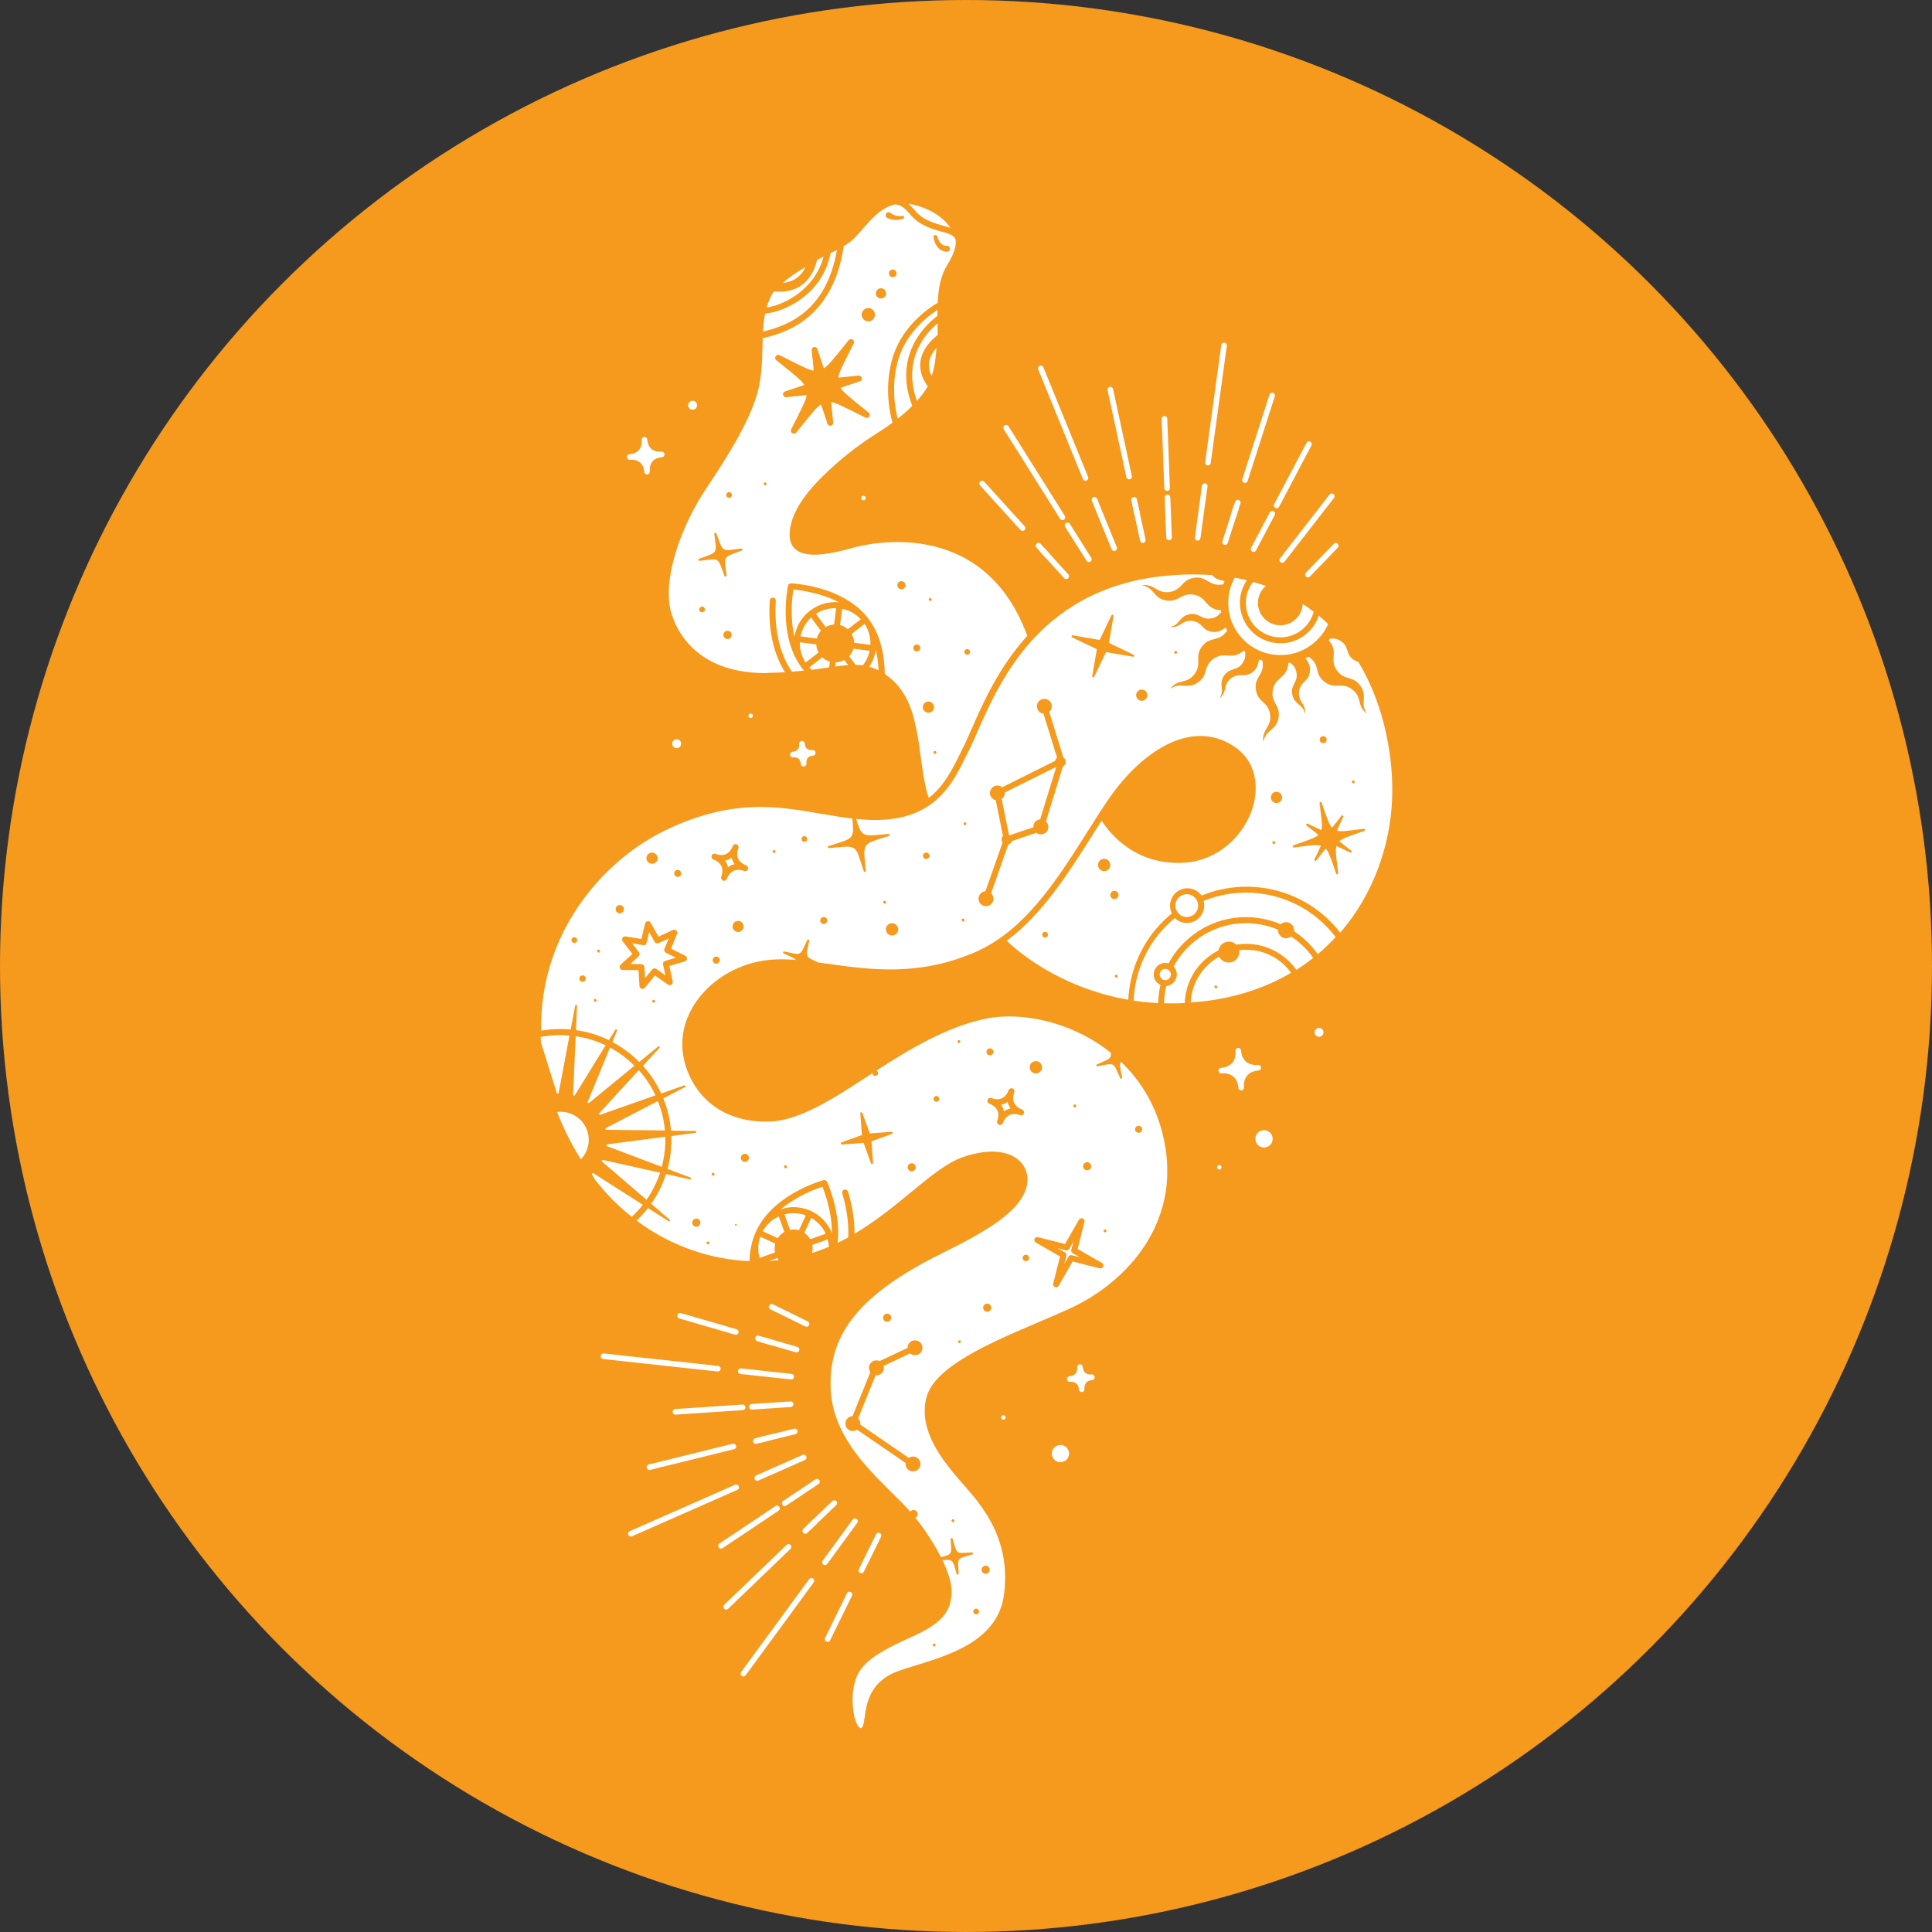 <svg xmlns="http://www.w3.org/2000/svg" id="a" viewBox="0 0 240.94 240.94"><rect x="0" y="0" width="240.94" height="240.94" fill="#333333" stroke="none"/><defs><style>.b{fill:none;}.c{fill:#f59a1d;}.d,.e{fill:#fff;}.e{stroke:#fff;stroke-linecap:round;stroke-linejoin:round;stroke-width:.7px;}</style></defs><circle class="c" cx="120.47" cy="120.47" r="120.47"></circle><g><g><path class="d" d="M125.6,138.37c.14-.06,.28-.11,.43-.14-.18-.24-.31-.52-.37-.82-.12,.09-.25,.17-.39,.23-.14,.06-.28,.11-.43,.14,.18,.24,.31,.52,.37,.82,.12-.09,.25-.17,.39-.23Z"></path><path class="d" d="M102.72,32c-.06,.03-.12,.06-.19,.09-.21,.1-.42,.2-.63,.31-.36,1.52-1.07,2.63-2.14,3.3-1.32,.83-2.75,.7-3.25,.63-.04,.07-.09,.13-.13,.2-.34,.58-.59,1.18-.77,1.8,1.8-.18,5.96-2.01,7.1-6.33Z"></path><path class="d" d="M114.59,26.76c.75,.69,2.05,1.13,3.01,1.38,.3,.08,.63,.16,.94,.28-.11-.16-.24-.32-.38-.49-1.03-1.27-3.1-2.28-4.87-2.52,.27,.23,.51,.5,.73,.75,.18,.21,.37,.42,.57,.6Z"></path><path class="d" d="M116.91,39.39c0-.25,0-.5,0-.75-1.15,.75-3.74,2.73-4.79,5.9-1.08,3.27-.48,6.46-.17,7.67,.68-.53,1.28-1.06,1.82-1.6-2.6-6.67,2.24-10.57,3.14-11.22Z"></path><path class="d" d="M104.39,31.15c-.26,.14-.53,.28-.81,.42-1.04,5.39-6.15,7.43-8.16,7.52-.15,.73-.23,1.49-.27,2.26,3.5-.81,7.96-2.84,9.23-10.2Z"></path><path class="d" d="M100.46,82.63l1.62-1.26c-.17-.31-.27-.66-.29-1.02-.03,0-.06,0-.09,0h0l-1.95-.25c-.03,.9,.22,1.77,.71,2.52Z"></path><path class="d" d="M90.8,108.14c.24-.18,.52-.31,.82-.37-.19-.24-.31-.52-.38-.82-.24,.19-.52,.31-.82,.38,.09,.12,.17,.25,.23,.39s.11,.28,.14,.43Z"></path><path class="d" d="M125.94,104.16l2.94-1c0-.06,0-.13,0-.19,.06-.44,.42-.76,.84-.79l2.01-6.55-6.42,3.2c0,.06,0,.12,0,.17-.04,.26-.18,.49-.39,.63l.9,4.46s.08,.04,.12,.07Z"></path><path class="d" d="M67.4,128.56c1.22-.23,2.48-.29,3.77-.17l.56-2.99c.03-.14,.24-.12,.23,.03l-.13,3.04c1.46,.2,2.84,.63,4.1,1.25l.81-1.3c.07-.13,.27-.03,.21,.11l-.58,1.42c1.25,.66,2.37,1.5,3.35,2.49l2.36-1.93c.11-.09,.26,.06,.16,.17l-2.06,2.24c.93,1.03,1.7,2.19,2.28,3.45l2.87-1.01c.14-.05,.22,.15,.09,.22l-2.7,1.4c.52,1.27,.85,2.62,.96,4.03l3.04,.03c.15,0,.16,.22,.01,.24l-3.01,.39c.02,.68,0,1.38-.08,2.07-.08,.69-.21,1.38-.39,2.04l2.84,1.07c.14,.05,.08,.26-.07,.23l-2.96-.66c-.43,1.33-1.05,2.57-1.85,3.7l2.3,1.98c.11,.1-.02,.27-.14,.19l-2.56-1.63c-.43,.55-.91,1.07-1.42,1.56,4.51,3.38,9.55,4.86,14.07,5.06,.04-1.25,.28-2.54,.85-3.76,2.15-4.61,8.14-6.27,8.39-6.34,.05-.01,.09-.02,.14-.01,.13,.01,.24,.09,.3,.21,.09,.19,1.74,3.82,1.32,7.62,.45-.22,.9-.45,1.33-.69,.09-2.18-.37-4.19-.75-5.48-.06-.2,.05-.41,.25-.47,.05-.01,.1-.02,.15-.01,.14,.02,.27,.12,.32,.26,.44,1.46,.82,3.3,.81,5.25,2.67-1.58,4.97-3.47,7.01-5.15,2.43-2,4.52-3.73,6.57-4.43,2.93-1,5.44-.86,6.88,.39,.89,.77,1.27,1.9,1.05,3.08-.64,3.35-5.38,5.96-10.61,8.55-10.13,5.03-14.15,9.92-13.88,16.88,.22,5.63,4.32,9.69,7.61,12.95,.84,.83,1.64,1.62,2.32,2.39,.13-.18,.36-.26,.57-.19,.27,.09,.41,.38,.33,.64-.05,.14-.14,.24-.26,.3,.04,.05,.08,.1,.12,.15,1.29,1.68,2.33,3.31,3.07,4.78,.25-.07,.54-.16,.68-.2,.41-.14,.6-.3,.59-.84,0-.3-.06-1.2-.07-1.2,0-.07,.04-.13,.11-.14,.01,0,.03,0,.04,0,.05,0,.1,.04,.11,.1,0,0,.24,.88,.34,1.16,.14,.41,.3,.6,.84,.59,.3,0,1.2-.07,1.21-.07,.06,0,.13,.04,.14,.11,.01,.07-.03,.13-.1,.15,0,0-.88,.24-1.16,.34-.41,.14-.6,.3-.59,.84,0,.3,.06,1.2,.07,1.2,0,.07-.04,.13-.11,.14-.06,.01-.13-.03-.15-.1,0,0-.24-.88-.34-1.16-.15-.41-.3-.59-.84-.59-.13,0-.36,.01-.59,.03,.79,1.64,1.19,3.06,1.14,4.12-.11,2.16-.95,3.68-5.11,5.52-5.63,2.49-6.72,3.92-7.13,6.4-.3,1.76,.06,4.18,.71,4.81,.13,.13,.21,.11,.25,.11,.25-.05,.34-.69,.44-1.37,.21-1.49,.53-3.74,2.94-5.18,.76-.46,2-.84,3.44-1.28,4.33-1.33,10.26-3.15,11-8.84,.91-6.93-2.81-11.16-5.04-13.68-.26-.3-.5-.57-.71-.82-1.85-2.21-4.96-5.92-3.94-10.02,.96-3.88,7.91-6.85,14.04-9.46,1.43-.61,2.77-1.18,3.98-1.74,7.05-3.27,14.26-10.98,11.39-21.95-.95-3.64-2.81-6.55-5.14-8.77-.11,.15-.14,.36-.1,.68,.05,.32,.24,1.27,.25,1.28,.01,.07-.03,.13-.09,.15-.06,.02-.14-.01-.16-.08,0,0-.39-.91-.53-1.19-.22-.43-.42-.61-.99-.52-.32,.05-1.27,.24-1.28,.25-.06,.02-.13-.03-.15-.09-.02-.07,.01-.14,.08-.16,0,0,.91-.39,1.19-.53,.4-.21,.58-.39,.53-.9-4.87-3.91-11.24-5.19-15.7-4.24-4.9,1.04-9.46,3.82-13.54,6.45,.16,.08,.24,.26,.19,.43-.06,.19-.26,.29-.45,.23-.15-.05-.24-.18-.25-.33-.21,.13-.41,.27-.61,.4-4.41,2.87-8.58,5.58-12.4,5.64-7.65,.11-10.58-5.58-10.69-9.43-.15-5.51,5.11-10.46,11.47-10.79,.88-.05,1.78-.02,2.72,.06-.08-.09-.2-.17-.36-.26-.28-.15-1.18-.55-1.18-.55-.06-.03-.09-.1-.07-.16,.02-.07,.1-.11,.16-.09,.01,0,.96,.22,1.28,.27,.49,.08,.73,.02,1-.5,.15-.28,.55-1.17,.55-1.18,.02-.05,.08-.08,.14-.08,0,0,.02,0,.03,0,.06,.02,.1,.09,.09,.16,0,0-.22,.96-.27,1.28-.07,.47-.02,.73,.5,1,.18,.09,.6,.29,.89,.42,.43,.06,.87,.12,1.31,.18,5.22,.73,11.14,1.55,18.07-1.38,6.33-2.67,10.34-9.01,14.21-15.13,.47-.75,.94-1.49,1.41-2.21,.02-.05,.05-.1,.09-.14,.26-.4,.51-.79,.77-1.18,3.09-4.66,6.91-7.68,10.48-8.27,2.18-.36,4.18,.15,5.96,1.51,2.1,1.61,2.8,4.47,1.83,7.47-1.07,3.27-4.25,6.63-8.95,6.73-5.85,.13-8.89-3.78-9.84-5.27-.37,.58-.74,1.17-1.12,1.76-3.1,4.91-6.29,9.95-10.72,13.22,1.08,1.05,6.41,5.83,15.17,7.36,.02-.33,.04-.67,.08-1,.45-3.86,2.35-7.32,5.35-9.77-.18-.36-.26-.78-.21-1.21,.14-1.19,1.21-2.04,2.4-1.91h0c.63,.07,1.17,.42,1.52,.9,2.28-.94,4.77-1.3,7.29-1.01h.03c4.1,.48,7.62,2.6,9.97,5.63,4.13-4.76,6.23-10.84,6.47-16.64,.2-4.99-.88-11.58-4.2-17.11-.17-.05-.36-.12-.56-.26-1.11-.73-.53-1.62-1.64-2.35-.54-.36-.96-.33-1.37-.29-.05,.06-.09,.12-.14,.18,.07,.09,.14,.18,.22,.29,.94,1.35-.15,2.11,.79,3.46,.94,1.35,2.02,.6,2.96,1.96,.94,1.36-.14,2.11,.8,3.46-1.32-.99-.53-2.05-1.85-3.04-1.32-.99-2.11,.06-3.43-.93-1.32-.99-.52-2.04-1.84-3.03-.05-.04-.1-.08-.15-.11-.13,.06-.25,.13-.38,.18,.26,.48,.64,.83,.54,1.66-.15,1.32-1.21,1.2-1.36,2.52-.15,1.32,.9,1.45,.75,2.77-.27-1.3-1.31-1.09-1.58-2.39-.27-1.3,.77-1.52,.5-2.82-.13-.64-.45-.91-.77-1.17-.08,.01-.15,.02-.23,.03,0,.11-.03,.23-.05,.36-.29,1.62-1.59,1.39-1.89,3.01-.29,1.62,1,1.86,.71,3.48-.29,1.62-1.59,1.39-1.89,3.01-.23-1.63,1.07-1.82,.84-3.45-.23-1.63-1.54-1.45-1.77-3.08-.23-1.63,1.08-1.82,.84-3.45,0-.06-.02-.13-.03-.19-.14-.04-.27-.09-.4-.14-.15,.52-.14,1.04-.79,1.56-1.04,.83-1.7,0-2.74,.82-1.04,.83-.38,1.66-1.43,2.49,.73-1.11-.16-1.7,.57-2.81,.73-1.11,1.62-.53,2.35-1.64,.36-.54,.33-.96,.29-1.37-.06-.05-.12-.09-.18-.14-.08,.07-.18,.15-.29,.22-1.35,.94-2.11-.15-3.46,.79-1.35,.94-.6,2.02-1.96,2.96-1.36,.94-2.11-.14-3.46,.8,.99-1.32,2.05-.53,3.04-1.85,.99-1.32-.06-2.11,.93-3.43,.99-1.32,2.04-.52,3.03-1.84,.04-.05,.08-.1,.11-.15-.07-.13-.13-.25-.18-.38-.48,.26-.83,.64-1.66,.54-1.32-.15-1.2-1.21-2.52-1.36-1.32-.15-1.45,.9-2.77,.75,1.3-.27,1.09-1.31,2.39-1.58,1.3-.27,1.52,.77,2.82,.5,.64-.13,.91-.45,1.17-.77-.01-.08-.02-.15-.03-.23-.11,0-.23-.03-.36-.05-1.62-.29-1.39-1.59-3.01-1.89s-1.86,1-3.48,.71c-1.62-.29-1.39-1.59-3.01-1.89,1.63-.23,1.82,1.07,3.45,.84,1.63-.23,1.45-1.54,3.08-1.77,1.63-.23,1.82,1.08,3.45,.84,.06,0,.13-.02,.19-.03,.04-.14,.09-.27,.14-.4-.51-.15-1.02-.14-1.53-.75-.85-.06-1.72-.09-2.62-.08-18.1,.18-23.64,12.77-26.62,19.53-.42,.96-.79,1.79-1.14,2.48-.13,.25-.26,.51-.39,.78-1.64,3.33-3.9,7.89-11.33,7.83-.79,0-1.55-.05-2.31-.13,.12,.39,.26,.79,.34,1,.28,.74,.6,1.09,1.58,1.05,.52-.02,2.08-.18,2.1-.18,.07,0,.13,.04,.14,.11,.01,.07-.03,.13-.09,.15-.02,0-1.52,.46-2,.65-.74,.28-1.09,.59-1.05,1.58,.02,.52,.18,2.08,.18,2.1,0,.07-.04,.13-.11,.14-.07,.01-.13-.03-.15-.09,0-.02-.47-1.52-.65-2-.28-.74-.59-1.09-1.58-1.05-.52,.02-2.08,.18-2.1,.18-.07,0-.13-.04-.14-.11-.01-.07,.03-.13,.09-.15,.02,0,1.52-.46,2-.65,.74-.28,1.09-.59,1.05-1.58,0-.25-.05-.75-.09-1.2-1.3-.15-2.59-.37-3.92-.6-5.42-.94-11.04-1.91-19.25,2-6.53,3.12-11.84,9.08-14.21,15.95-1.02,2.96-1.49,6.03-1.42,9.14Zm49.27,76.65c-.03,.09-.13,.15-.23,.11-.09-.03-.15-.13-.11-.23,.03-.09,.13-.15,.23-.11,.09,.03,.15,.13,.11,.23Zm5.76-9.6c.09-.27,.38-.41,.64-.33,.27,.09,.41,.38,.33,.64-.09,.27-.38,.41-.64,.33-.27-.09-.41-.38-.33-.64Zm-1.03,5.25c.06-.19,.26-.29,.45-.23,.19,.06,.29,.26,.23,.45-.06,.19-.27,.29-.45,.23-.19-.06-.29-.26-.23-.45Zm-2.72-11.27c.03-.09,.13-.15,.23-.11,.09,.03,.15,.13,.11,.23-.03,.09-.13,.15-.23,.11-.09-.03-.15-.13-.11-.23Zm-8.52-25.41c.09-.27,.38-.41,.64-.33,.27,.09,.41,.38,.32,.64-.09,.27-.38,.41-.64,.33-.27-.09-.41-.38-.33-.64Zm4.62,18.52c-.07,.51-.54,.86-1.05,.79-.5-.07-.86-.54-.79-1.04l-6.05-4.15c-.19,.13-.42,.19-.66,.16-.51-.07-.86-.54-.79-1.05,.06-.45,.44-.78,.88-.8l2.22-5.49c-.13-.19-.2-.42-.16-.67,.07-.51,.54-.86,1.05-.79,.09,.01,.18,.04,.26,.08l3.5-1.64c0-.05,0-.1,0-.15,.07-.51,.54-.86,1.05-.79s.86,.54,.79,1.05c-.07,.51-.54,.86-1.05,.79-.19-.03-.35-.11-.48-.22l-3.31,1.56c.03,.12,.05,.25,.03,.38-.07,.5-.53,.85-1.02,.79l-2.18,5.37c.2,.2,.3,.48,.26,.78l6.05,4.15c.19-.13,.42-.19,.66-.16,.51,.07,.86,.54,.79,1.05Zm4.89-15.2c-.1,0-.19-.06-.19-.16,0-.1,.06-.19,.16-.19,.1,0,.19,.06,.19,.16,0,.1-.06,.19-.16,.19Zm3.93-4.26c-.09,.27-.38,.41-.64,.33-.27-.09-.41-.38-.33-.64,.09-.27,.38-.41,.64-.33,.27,.09,.41,.38,.33,.64Zm17.98-22.54c.08-.23,.32-.36,.55-.28,.23,.08,.36,.32,.28,.55-.08,.23-.32,.36-.55,.28-.23-.08-.36-.32-.28-.55Zm-3.94,12.74c.03-.09,.13-.15,.23-.11,.09,.03,.15,.13,.11,.23-.03,.09-.13,.15-.23,.11-.09-.03-.15-.13-.11-.23Zm-2.55-8.15c.09-.27,.38-.41,.64-.33,.27,.09,.41,.38,.33,.64-.09,.27-.38,.41-.64,.33-.27-.09-.41-.38-.33-.64Zm-1.22-7.43c.03-.09,.13-.15,.23-.11,.09,.03,.15,.13,.11,.23-.03,.09-.13,.15-.23,.11-.09-.03-.15-.13-.12-.23Zm-4.86,16.65c.07-.17,.26-.27,.44-.22l3.37,.85,1.73-3.02c.08-.13,.22-.2,.37-.19,.03,0,.07,.01,.1,.02,.17,.07,.27,.26,.22,.44l-.85,3.37,3.02,1.73c.16,.09,.23,.29,.16,.46-.07,.17-.26,.27-.44,.22l-3.37-.85-1.73,3.02c-.09,.16-.29,.23-.46,.16-.17-.07-.27-.26-.22-.44l.85-3.37-3.02-1.73c-.16-.09-.23-.29-.16-.46Zm-1.46,2.24c.07-.21,.3-.32,.51-.26,.21,.07,.32,.3,.26,.51-.07,.21-.3,.32-.51,.26-.21-.07-.32-.3-.26-.51Zm.9-23.89c.13-.4,.57-.62,.97-.49s.62,.56,.49,.97c-.13,.4-.57,.62-.97,.49-.4-.13-.62-.56-.49-.97Zm-4.81,4.08c.49,.18,.94,.19,1.31,.02s.66-.52,.84-1c.06-.16,.23-.26,.39-.24,.03,0,.06,.01,.09,.02,.16,.06,.26,.23,.24,.39,0,.03,0,.06-.02,.09-.37,1-.01,1.78,.98,2.15,.16,.06,.26,.23,.24,.39,0,.03,0,.06-.02,.09-.07,.19-.28,.29-.48,.22-.49-.18-.94-.19-1.31-.02-.37,.17-.66,.52-.84,1-.07,.19-.28,.29-.48,.22-.16-.06-.26-.23-.24-.39,0-.03,0-.06,.02-.09,.37-1,.01-1.78-.98-2.15-.16-.06-.26-.23-.24-.39,0-.03,0-.06,.02-.09,.07-.19,.28-.29,.48-.22Zm-.6-5.9c.08-.23,.32-.36,.55-.28,.23,.08,.36,.32,.28,.55-.08,.23-.32,.36-.55,.28-.23-.08-.36-.32-.28-.55Zm-3.62-1.2c.03-.09,.13-.15,.23-.11,.09,.03,.15,.13,.11,.23-.03,.09-.13,.15-.23,.11-.09-.03-.15-.13-.11-.23Zm-2.98,7.09c.06-.19,.26-.29,.45-.23,.19,.06,.29,.26,.23,.45-.06,.19-.26,.29-.45,.23-.19-.06-.29-.26-.23-.45Zm-3.23,8.49c.09-.27,.38-.41,.64-.33,.27,.09,.41,.38,.33,.64-.09,.27-.38,.41-.64,.33-.27-.09-.41-.38-.33-.64Zm-8.27-2.95l2.55-.92-.2-2.7c0-.07,.04-.13,.11-.14,.02,0,.03,0,.04,0,.05,0,.09,.04,.11,.09l.92,2.55,2.7-.2c.07,0,.13,.04,.14,.11,.01,.07-.02,.13-.08,.15l-2.55,.92,.2,2.7c0,.07-.04,.13-.11,.14-.07,.01-.13-.02-.15-.09l-.92-2.55-2.7,.2c-.07,0-.13-.04-.14-.11-.01-.07,.02-.13,.08-.15Zm-7.15,2.98c.03-.09,.13-.15,.23-.11,.09,.03,.15,.13,.11,.23-.03,.09-.13,.15-.23,.11-.09-.03-.15-.13-.11-.23Zm-5.92,7.33c-.02,.06-.08,.09-.14,.07-.06-.02-.09-.08-.07-.14,.02-.06,.08-.09,.14-.07,.06,.02,.09,.08,.07,.14Zm.54-8.54c.09-.27,.38-.41,.64-.33,.27,.09,.41,.38,.33,.64-.09,.27-.38,.41-.64,.33-.27-.09-.41-.38-.33-.64Zm-4.06,10.6c.09,.03,.15,.13,.11,.23-.03,.09-.13,.15-.23,.11-.09-.03-.15-.13-.11-.23,.03-.09,.13-.15,.23-.11Zm.41-8.47c.03-.09,.13-.15,.23-.11,.09,.03,.15,.13,.11,.23-.03,.09-.13,.15-.23,.11-.09-.03-.15-.13-.11-.23Zm-2.41,5.95c.09-.27,.38-.41,.64-.33,.27,.09,.41,.38,.33,.64-.09,.27-.38,.41-.64,.33-.27-.09-.41-.38-.33-.64Zm44.32-35.65c-.06,.19-.26,.29-.45,.23-.19-.06-.29-.27-.23-.45,.06-.19,.27-.29,.45-.23,.19,.06,.29,.27,.23,.45Zm7.76-8.56c-.13,.4-.56,.62-.97,.49-.4-.13-.62-.57-.49-.97,.13-.4,.56-.62,.97-.49,.4,.13,.62,.56,.49,.97Zm1.04,3.66c-.09,.27-.38,.42-.65,.33-.27-.09-.42-.38-.33-.65,.09-.27,.38-.42,.65-.33,.27,.09,.42,.38,.33,.65Zm-.09,10.03c-.03,.09-.13,.15-.23,.11-.09-.03-.15-.13-.11-.23,.03-.09,.13-.15,.23-.11,.09,.03,.15,.13,.11,.23Zm29.22-24.35c.03-.09,.13-.15,.23-.11,.09,.03,.15,.13,.11,.23-.03,.09-.13,.15-.23,.11-.09-.03-.15-.13-.11-.23Zm-4-5.34c.07-.23,.32-.35,.55-.28,.23,.07,.35,.32,.28,.55-.07,.23-.32,.35-.55,.28-.23-.07-.35-.32-.28-.55Zm-3.3,13.31s1.78-.61,2.35-.85c.35-.15,.59-.29,.77-.44-.03-.03-.06-.06-.1-.09-.33-.28-1.37-1.08-1.38-1.09-.05-.04-.07-.12-.03-.18,.04-.06,.12-.08,.17-.05,.01,0,1.19,.58,1.59,.75,.04,.02,.08,.03,.12,.05,.06-.24,.08-.53,.06-.88-.04-.61-.29-2.46-.29-2.48,0-.07,.03-.13,.1-.15,.02,0,.03,0,.05,0,.05,0,.09,.04,.11,.09,0,.02,.61,1.78,.85,2.35,.14,.35,.29,.59,.44,.77,.03-.03,.06-.06,.09-.1,.29-.33,1.09-1.37,1.09-1.38,.04-.05,.12-.07,.18-.03,.06,.04,.08,.11,.05,.17,0,.01-.58,1.19-.75,1.59-.02,.04-.03,.08-.05,.12,.24,.07,.52,.08,.88,.06,.61-.04,2.46-.29,2.48-.29,.07-.01,.13,.03,.15,.1s-.02,.13-.09,.16c-.02,0-1.78,.61-2.35,.85-.35,.15-.59,.29-.76,.44,.03,.03,.06,.06,.1,.09,.33,.28,1.37,1.08,1.38,1.09,.05,.04,.07,.12,.03,.18-.04,.06-.11,.08-.17,.05-.01,0-1.19-.59-1.59-.75-.04-.02-.08-.03-.12-.05-.06,.24-.08,.53-.06,.88,.04,.61,.29,2.46,.29,2.48,0,.07-.03,.13-.1,.15-.07,.01-.13-.02-.16-.09,0-.02-.61-1.78-.85-2.34-.14-.35-.28-.59-.44-.77-.03,.03-.06,.06-.09,.1-.29,.33-1.09,1.37-1.09,1.38-.04,.05-.12,.07-.18,.03-.06-.04-.08-.11-.05-.17,0-.01,.58-1.19,.75-1.59,.02-.04,.03-.08,.05-.12-.24-.06-.53-.08-.88-.06-.61,.04-2.46,.29-2.48,.29-.07,.01-.13-.03-.15-.1-.02-.07,.02-.13,.09-.16Zm-2.27-.29c-.03,.09-.13,.15-.23,.11-.09-.03-.15-.13-.11-.23,.03-.09,.13-.15,.23-.11,.09,.03,.15,.13,.11,.23Zm-.51-5.9c.12-.37,.51-.57,.88-.45,.37,.12,.57,.51,.45,.88-.12,.37-.51,.57-.88,.45-.37-.12-.57-.51-.45-.88Zm-12.07-17.94c.03-.09,.13-.15,.23-.11,.09,.03,.15,.13,.11,.23-.03,.09-.13,.15-.23,.11-.09-.03-.15-.13-.11-.23Zm-4.73,5.19c.12-.37,.51-.57,.88-.45,.37,.12,.57,.51,.45,.88-.12,.37-.51,.57-.88,.45-.37-.12-.56-.51-.45-.88Zm-8.09-7.16c.02-.06,.07-.1,.15-.09l3.36,.58,1.47-3.08c.02-.05,.08-.08,.14-.07h.03c.06,.03,.1,.09,.09,.16l-.58,3.36,3.08,1.47c.06,.03,.09,.1,.07,.16-.02,.06-.1,.09-.15,.09l-3.36-.58-1.47,3.08c-.03,.06-.09,.09-.16,.07-.06-.02-.1-.09-.09-.15l.58-3.36-3.08-1.47c-.06-.03-.09-.1-.07-.16Zm-10.16,19.44c.07-.51,.54-.86,1.05-.79,.18,.03,.34,.1,.46,.21l6.62-3.3c.03-.15,.11-.28,.23-.38l-1.7-5.5h-.02c-.51-.07-.86-.54-.79-1.05,.07-.51,.54-.86,1.05-.79,.51,.07,.86,.54,.79,1.05-.03,.23-.15,.43-.31,.57l1.76,5.68c.2,.13,.32,.38,.29,.63-.03,.22-.16,.39-.35,.49l-2.11,6.86c.22,.2,.34,.5,.29,.81-.07,.51-.54,.86-1.05,.79-.17-.02-.32-.09-.44-.19l-3.05,1.04c-.06,.22-.24,.38-.45,.44l-2.14,6.07c.21,.2,.33,.5,.28,.81-.07,.51-.54,.86-1.05,.79s-.86-.54-.79-1.05c.06-.44,.42-.76,.85-.8l2.14-6.07c-.09-.13-.14-.3-.12-.47,.02-.14,.08-.26,.17-.36l-.9-4.46c-.47-.1-.79-.55-.72-1.04Zm-3.53,15.92c.03-.09,.13-.15,.23-.11,.09,.03,.15,.13,.11,.23-.03,.09-.13,.15-.23,.11s-.15-.13-.11-.23Zm.23-12.01c.03-.09,.13-.15,.23-.11,.09,.03,.15,.13,.11,.23-.03,.09-.13,.15-.23,.11-.09-.03-.15-.13-.11-.23Zm-5.05,3.93c.07-.21,.3-.32,.51-.26s.32,.3,.26,.51-.3,.32-.51,.26c-.21-.07-.32-.3-.26-.51Zm-4.6,9.06c.13-.4,.56-.62,.97-.49,.4,.13,.62,.57,.49,.97-.13,.4-.57,.62-.97,.49-.4-.13-.62-.57-.49-.97Zm-.37-3.21c.03-.09,.13-.15,.23-.11,.09,.03,.15,.13,.11,.23s-.13,.15-.23,.11c-.09-.03-.15-.13-.11-.23Zm-7.84,2.21c.07-.23,.32-.35,.55-.28,.23,.07,.35,.32,.28,.55-.07,.23-.32,.35-.55,.28-.23-.07-.35-.32-.28-.55Zm-2.34-10.14c.06-.19,.26-.29,.45-.23,.19,.06,.29,.27,.23,.45-.06,.19-.27,.29-.45,.23-.19-.06-.29-.27-.23-.45Zm-10.24,15.35c-.08,.23-.32,.36-.55,.28-.23-.08-.36-.32-.28-.55,.08-.23,.32-.36,.56-.28,.23,.08,.36,.32,.28,.55Zm6.63-13.74c.03-.09,.13-.15,.23-.11,.09,.03,.15,.13,.11,.23-.03,.09-.13,.15-.23,.11-.09-.03-.15-.13-.11-.23Zm-3.66,9.62c-.12,.36-.51,.56-.87,.44-.36-.12-.56-.51-.44-.87,.12-.36,.51-.56,.87-.44,.36,.12,.56,.51,.44,.87Zm-3.95-9.04c.07-.19,.28-.3,.48-.22,1,.37,1.78,.01,2.15-.98,.06-.16,.23-.26,.39-.24,.03,0,.06,.01,.09,.02,.16,.06,.26,.23,.24,.39,0,.03,0,.06-.02,.09-.37,1-.01,1.78,.98,2.15,.16,.06,.26,.23,.24,.39,0,.03,0,.06-.02,.09-.07,.19-.28,.29-.48,.22-1-.37-1.78-.01-2.15,.98-.07,.19-.29,.29-.48,.22-.17-.06-.26-.23-.24-.39,0-.03,0-.06,.02-.09,.18-.49,.19-.94,.02-1.31-.17-.37-.52-.66-1-.84-.16-.06-.26-.23-.24-.39,0-.03,0-.06,.02-.09Zm-7.06,18.22c-.03,.09-.13,.15-.23,.11-.09-.03-.15-.13-.11-.23,.03-.09,.13-.15,.23-.11,.09,.03,.15,.13,.11,.23Zm2.4-16.14c.08-.23,.32-.36,.56-.28,.23,.08,.36,.32,.28,.55s-.32,.36-.55,.28c-.23-.08-.36-.32-.28-.55Zm-3.44-1.98c.12-.37,.51-.57,.88-.45s.57,.51,.45,.88c-.12,.37-.51,.57-.88,.45-.37-.12-.57-.51-.45-.88Zm-3.02,10.15c.08-.13,.23-.21,.38-.18l1.97,.32,.48-1.94c.04-.15,.16-.26,.31-.28,.03,0,.06,0,.09,0,.12,.01,.22,.08,.28,.19l.98,1.74,1.81-.84c.14-.06,.3-.04,.42,.07,.11,.11,.15,.27,.09,.41l-.75,1.85,1.78,.9c.14,.07,.22,.21,.2,.37-.01,.15-.12,.28-.27,.33l-1.92,.56,.41,1.95c.03,.15-.03,.3-.16,.39-.13,.09-.3,.08-.42,0l-1.63-1.15-1.27,1.54c-.1,.12-.26,.16-.4,.12-.15-.05-.25-.18-.26-.33l-.12-1.99-2-.03c-.16,0-.29-.1-.34-.24-.05-.14-.01-.31,.1-.41l1.48-1.34-1.22-1.58c-.09-.12-.1-.29-.02-.42Zm-.38-4.09c.28-.03,.54,.19,.56,.47,.02,.29-.19,.54-.47,.56-.29,.02-.54-.19-.56-.47-.02-.29,.19-.54,.47-.56Zm-2.85,11.87c0,.1-.06,.19-.16,.19-.1,0-.19-.06-.2-.16,0-.1,.06-.19,.16-.19,.1,0,.19,.06,.19,.16Zm.07-6.19c.03-.09,.13-.15,.23-.11,.09,.03,.15,.13,.11,.23-.03,.09-.13,.15-.23,.11-.09-.03-.15-.13-.11-.23Zm-2.21,3.37c.07-.21,.3-.32,.51-.26,.21,.07,.32,.3,.26,.51-.07,.21-.3,.32-.51,.26-.21-.07-.32-.3-.26-.51Zm-.67-5.04c.2-.02,.37,.13,.39,.33,.02,.2-.13,.37-.33,.39-.2,.02-.37-.13-.39-.33-.02-.2,.13-.37,.33-.39Z"></path><path class="d" d="M107.82,77.8l-1.56,1.21s-.04,.03-.06,.04c.2,.35,.31,.73,.32,1.11l2.03,.26c.04-.93-.21-1.84-.73-2.61Z"></path><path class="d" d="M101.75,76.55l1.18,1.59s.02,.04,.03,.06c.33-.19,.7-.3,1.07-.32,0-.03,0-.06,0-.09l.25-1.94c-.87-.03-1.75,.2-2.53,.71Z"></path><path class="d" d="M79.66,133.46l-4.93,5.37c-.08,.09,.01,.23,.13,.19l6.88-2.42c-.54-1.15-1.24-2.21-2.08-3.15Z"></path><path class="d" d="M101.86,79.63c.1-.37,.28-.7,.53-.98-.02-.02-.05-.04-.07-.07l-1.17-1.57c-.68,.63-1.14,1.45-1.32,2.36l1.95,.25s.05,0,.07,.02Z"></path><path class="d" d="M73.3,137.39c-.05,.11,.09,.22,.18,.14l5.64-4.62c-.89-.89-1.92-1.66-3.05-2.27l-2.77,6.76Z"></path><path class="d" d="M71.47,136.51c0,.12,.16,.17,.22,.07l3.84-6.22c-1.16-.55-2.41-.94-3.74-1.13l-.32,7.29Z"></path><path class="d" d="M74.01,146.32c-.1-.07-.23,.05-.17,.16l.34,.6c1.42,1.83,2.97,3.38,4.6,4.67,.51-.47,.97-.97,1.39-1.5l-6.16-3.93Z"></path><path class="d" d="M82.89,143.65c.07-.64,.1-1.27,.08-1.89l-7.24,.95c-.12,.02-.14,.18-.03,.23l6.83,2.58c.16-.61,.28-1.23,.35-1.86Z"></path><path class="d" d="M67.42,129.32c.01,.23,.03,.46,.04,.69l1.98,6.31c.04,.12,.21,.11,.23-.01l1.35-7.17c-1.23-.11-2.44-.04-3.61,.19Z"></path><path class="d" d="M104.16,83.12c.58-.08,1.11-.14,1.62-.17l-.5-.64c-.33,.18-.7,.28-1.06,.29l-.07,.52Z"></path><path class="d" d="M103.05,83.28l.35-.05,.09-.72c-.35-.1-.68-.28-.95-.54l-1.62,1.26c.1,.11,.2,.21,.31,.3,.66-.08,1.26-.17,1.83-.25Z"></path><path class="d" d="M101.17,151.88l-.87,1.86c.31,.21,.56,.49,.74,.81l1.93-.7c-.38-.83-1.01-1.51-1.8-1.97Z"></path><path class="d" d="M98.94,73.52c-.14,.87-.45,3.37,.13,5.9,.21-1.29,.89-2.44,1.93-3.25h0c1.07-.83,2.37-1.17,3.63-1.06-2.31-1.19-4.81-1.51-5.69-1.59Z"></path><path class="d" d="M107.59,82.99c.43-.53,.72-1.16,.87-1.83l-2.03-.26c-.1,.35-.28,.68-.54,.95l.83,1.07c.3,0,.59,.02,.88,.06Z"></path><path class="d" d="M75.09,144.87l5.54,4.76c.72-1.04,1.29-2.17,1.69-3.38l-7.13-1.59c-.12-.03-.2,.12-.1,.21Z"></path><path class="d" d="M105.8,78.42l1.55-1.2c-.64-.68-1.46-1.12-2.33-1.29l-.25,1.95s0,.05-.02,.07c.36,.09,.7,.27,.98,.53,.02-.02,.04-.04,.06-.06Z"></path><path class="d" d="M95.71,83.91c.78,0,1.5-.04,2.19-.08-1.84-2.94-2.07-6.43-1.9-8.95,.01-.21,.19-.36,.4-.35h.02c.2,.02,.34,.2,.33,.4-.16,2.5,.07,6,2.01,8.84,.53-.04,1.03-.09,1.51-.14-.06-.08-.13-.15-.19-.23-3.12-4.02-1.86-10.1-1.8-10.36,.04-.18,.2-.3,.38-.29,.05,0,.34,.02,.78,.07,1.81,.21,6.3,1.03,8.8,4.26,1.66,2.14,2.08,4.85,2.1,6.97,3.02,2.03,3.64,5.32,4.06,7.52l.06,.3c.09,.5,.2,1.25,.31,2.1,.25,1.86,.58,4.33,1.06,5.54,1.91-1.49,2.94-3.57,3.85-5.41,.13-.27,.26-.54,.39-.79,.34-.67,.71-1.49,1.12-2.45,1.41-3.2,3.38-7.67,6.93-11.57-.01-.02-.02-.04-.03-.06-5.56-15.04-20.13-11.37-21.78-10.9-3.69,1.05-5.93,1.12-7.05,.22-.59-.47-.84-1.18-.78-2.15,.2-3.25,3.34-6.39,5.69-8.47,1.68-1.49,3.33-2.72,5.34-3.99,.64-.41,1.24-.81,1.8-1.22-.29-.99-1.15-4.59,.1-8.39,1.29-3.92,4.68-6.08,5.53-6.57,.09-1.78,.37-3.39,1.17-4.68,.87-1.41,1.17-2.36,1.06-3.19v-.02c-.17-.53-.9-.76-1.77-.99-1.04-.27-2.46-.76-3.32-1.55-.22-.2-.42-.43-.62-.65-.54-.61-1-1.14-1.84-1.19-1.72,.42-2.66,1.49-4.34,3.4l-.52,.59c-.39,.44-.92,.84-1.54,1.22-1.35,9.27-7.63,10.93-10.1,11.46-.01,.35-.02,.71-.03,1.07-.04,1.84-.09,3.75-.62,5.72-.99,3.63-3.8,8.1-6.42,12-2.71,4.03-5.28,10.37-4.51,14.75,.15,.86,1.78,8.37,12.17,8.24Zm24.57-2.72c.06-.19,.27-.29,.45-.23,.19,.06,.29,.27,.23,.45-.06,.19-.26,.29-.45,.23-.19-.06-.29-.27-.23-.45Zm-3.86,12.58c.03-.09,.13-.15,.23-.11,.09,.03,.15,.13,.11,.23-.03,.09-.13,.15-.23,.11-.09-.03-.15-.13-.11-.23Zm-1.3-5.8c.12-.37,.51-.57,.88-.45,.37,.12,.57,.51,.45,.88-.12,.37-.51,.57-.88,.45s-.57-.51-.45-.88Zm.72-13.27c.03-.09,.13-.15,.23-.11,.09,.03,.15,.13,.11,.23-.03,.09-.13,.15-.23,.11-.09-.03-.15-.13-.12-.23Zm-1.92,5.97c.07-.23,.32-.35,.55-.28,.23,.07,.35,.32,.28,.55-.07,.23-.32,.35-.55,.28-.23-.07-.35-.32-.28-.55Zm-1.99-7.84c.09-.27,.38-.41,.64-.33s.41,.38,.33,.64c-.09,.27-.38,.41-.64,.33s-.41-.38-.33-.64Zm4.7-43.51c.12-.02,.23,.06,.26,.17,.09,.33,.24,.64,.44,.86,.1,.11,.22,.19,.34,.24,.11,.05,.28,.08,.35,.06,.2-.04,.4,.09,.44,.3,.04,.2-.09,.4-.3,.44-.03,0-.06,0-.08,0h-.01c-.31,0-.5-.09-.72-.21-.2-.12-.37-.28-.5-.46-.26-.36-.37-.76-.43-1.15-.02-.13,.07-.24,.2-.26Zm-28.73,46.79c-.06,.19-.27,.29-.45,.23-.19-.06-.29-.26-.23-.45,.06-.19,.26-.29,.45-.23,.19,.06,.29,.27,.23,.45Zm3.32,3.23c-.09,.27-.38,.42-.65,.33-.27-.09-.42-.38-.33-.65,.09-.27,.38-.42,.65-.33s.42,.38,.33,.65Zm4.37-18.94c-.03,.09-.13,.15-.23,.11-.09-.03-.15-.13-.11-.23,.03-.09,.13-.15,.23-.11,.09,.03,.15,.13,.11,.23Zm15.69-25.84c-.26-.03-.45-.27-.42-.53,.03-.26,.27-.45,.53-.42,.26,.03,.45,.27,.42,.53-.03,.26-.27,.45-.53,.42Zm-.8-7.89c.09-.19,.32-.26,.5-.17,.03,.01,.05,.03,.07,.05,.19,.15,.42,.28,.68,.34,.25,.07,.54,.08,.8,.04h.02c.09-.02,.18,.05,.2,.14,.01,.08-.03,.16-.11,.19-.32,.13-.64,.18-.98,.17-.34,0-.69-.1-1-.25h0c-.19-.09-.26-.32-.17-.51Zm-.54,9.28c.35,.04,.6,.36,.56,.71-.04,.35-.36,.6-.71,.56s-.6-.36-.56-.71c.04-.35,.36-.6,.71-.56Zm-1.56,2.47c.46,.05,.78,.46,.73,.92-.05,.46-.46,.78-.92,.73-.46-.05-.78-.46-.73-.92,.05-.45,.46-.78,.92-.73Zm-11.65,6c.1-.16,.31-.22,.49-.13,.02,.01,2.44,1.25,3.26,1.61,.39,.17,.71,.27,.99,.32-.04-.65-.25-2.51-.25-2.53-.02-.19,.1-.37,.29-.41,.18-.04,.37,.07,.43,.25,0,.02,.58,1.8,.81,2.4,.24-.16,.5-.39,.77-.69,.6-.66,2.29-2.79,2.31-2.81,.08-.1,.21-.15,.34-.14,.06,0,.11,.03,.16,.06,.16,.1,.22,.31,.13,.49-.01,.02-1.25,2.44-1.61,3.26-.17,.39-.27,.71-.32,.99,.65-.04,2.51-.25,2.53-.25,.19-.02,.37,.1,.41,.29,.04,.19-.07,.38-.25,.43-.02,0-1.8,.58-2.4,.81,.16,.24,.39,.5,.69,.77,.66,.6,2.79,2.29,2.81,2.31,.15,.12,.19,.34,.08,.5-.1,.16-.32,.22-.49,.13-.02-.01-2.44-1.25-3.26-1.61-.39-.17-.71-.27-.99-.32,.04,.65,.25,2.51,.25,2.53,.02,.19-.1,.37-.29,.41-.19,.04-.38-.07-.43-.25,0-.02-.58-1.8-.81-2.4-.24,.16-.5,.39-.77,.69-.6,.66-2.29,2.79-2.31,2.81-.12,.15-.33,.18-.5,.08-.16-.1-.22-.31-.13-.49,.01-.02,1.25-2.44,1.61-3.26,.17-.39,.27-.71,.32-.99-.65,.04-2.51,.25-2.53,.25-.2,.03-.37-.1-.41-.29-.04-.19,.07-.38,.25-.43,.02,0,1.8-.58,2.4-.81-.16-.24-.39-.5-.69-.77-.66-.6-2.79-2.29-2.81-2.31-.15-.12-.19-.33-.08-.5Zm-6.15,17.2c.06-.19,.26-.29,.45-.23,.19,.06,.29,.26,.23,.45-.06,.19-.26,.29-.45,.23-.19-.06-.29-.26-.23-.45Zm-3.38,8.06s1.06-.37,1.39-.51c.51-.22,.72-.43,.67-1.11-.03-.36-.18-1.46-.18-1.47,0-.07,.03-.13,.1-.15,.02,0,.03,0,.05,0,.05,0,.09,.04,.11,.09,0,.01,.37,1.05,.52,1.39,.22,.51,.43,.73,1.1,.67,.36-.03,1.46-.18,1.47-.18,.07-.01,.13,.03,.15,.1,.02,.07-.02,.13-.09,.16-.01,0-1.06,.37-1.39,.52-.51,.22-.72,.43-.67,1.1,.03,.36,.18,1.46,.18,1.47,0,.07-.03,.13-.1,.15-.06,.02-.13-.02-.16-.09,0-.01-.37-1.05-.52-1.39-.22-.51-.43-.73-1.1-.67-.36,.03-1.46,.18-1.47,.18-.07,.01-.13-.03-.15-.1-.02-.07,.02-.14,.09-.16Z"></path><path class="d" d="M109.56,83.59c-.03-.8-.13-1.67-.33-2.54-.12,.74-.4,1.46-.83,2.1,.39,.1,.77,.25,1.16,.44Z"></path><path class="d" d="M75.57,140.68c-.11,.06-.07,.22,.05,.22l7.3,.08c-.11-1.28-.41-2.51-.88-3.67l-6.47,3.36Z"></path><path class="d" d="M101.3,155.25c.06,.33,.06,.68-.03,1.02,.72-.23,1.42-.49,2.1-.78-.02-.31-.07-.63-.15-.93l-1.93,.7Z"></path><path class="d" d="M161,116.8c-.2,.15-.46,.23-.73,.2-.53-.06-.92-.53-.88-1.06-.89-.38-1.84-.63-2.82-.74h-.02c-2.71-.31-5.37,.45-7.51,2.14-1.12,.89-2.02,1.97-2.67,3.19,.03,.03,.06,.06,.08,.1,.24,.3,.35,.68,.3,1.06-.04,.38-.23,.73-.54,.97-.22,.18-.49,.28-.77,.31-.09,.4-.17,.8-.21,1.21-.04,.32-.06,.63-.06,.94,.84,.02,1.7,.02,2.58-.03,0-.2,.02-.41,.05-.62,.23-2.03,1.25-3.85,2.85-5.11,.41-.32,.84-.6,1.3-.83,.11-.69,.75-1.17,1.45-1.09,.3,.03,.57,.17,.77,.37,.69-.11,1.39-.13,2.1-.05h.02c2.03,.24,3.85,1.25,5.12,2.85,.09,.11,.17,.23,.26,.34,.74-.47,1.44-.96,2.1-1.49-.11-.15-.22-.31-.34-.45-.69-.87-1.5-1.61-2.41-2.21Z"></path><path class="d" d="M156.18,118.5h-.01c-.56-.07-1.11-.06-1.64,0,.02,.12,.03,.25,.01,.38-.08,.72-.73,1.24-1.46,1.15-.46-.05-.84-.34-1.03-.73-1.88,1.04-3.25,2.95-3.52,5.24h0c-.02,.16-.03,.32-.04,.48,.66-.05,1.34-.11,2.03-.2,4.05-.53,7.53-1.76,10.48-3.5-.07-.09-.13-.18-.2-.27-1.14-1.44-2.78-2.36-4.62-2.57Zm-4.38,4.64c-.03,.09-.13,.15-.23,.11-.09-.03-.15-.13-.11-.23,.03-.09,.13-.15,.23-.11,.09,.03,.15,.13,.11,.23Z"></path><path class="d" d="M97.83,151.45l.7,1.93c.23-.05,.47-.06,.72-.03,.13,.01,.25,.04,.38,.08l.87-1.86c-.86-.32-1.78-.36-2.66-.12Z"></path><path class="d" d="M157.01,111.41h-.03c-2.38-.27-4.73,.06-6.88,.94,.07,.26,.1,.54,.06,.83-.14,1.19-1.21,2.04-2.4,1.91h0c-.49-.06-.92-.27-1.25-.59-2.84,2.32-4.63,5.6-5.05,9.25-.04,.35-.07,.69-.08,1.04,.37,.05,.74,.1,1.11,.15,.63,.07,1.28,.13,1.94,.16,0-.33,.03-.66,.07-1,.05-.43,.12-.84,.22-1.26-.55-.26-.9-.84-.83-1.48h0c.09-.79,.81-1.36,1.6-1.27h0c.08,.01,.17,.03,.24,.05,.7-1.3,1.66-2.45,2.85-3.39,2.29-1.82,5.15-2.63,8.06-2.3h.02c1.07,.13,2.1,.4,3.06,.81,.21-.19,.49-.29,.79-.25,.55,.06,.94,.56,.88,1.11v.03c.98,.64,1.86,1.44,2.61,2.39,.12,.15,.23,.29,.34,.45,.8-.67,1.54-1.38,2.23-2.13-.05-.07-.11-.14-.17-.22-2.33-2.94-5.66-4.79-9.39-5.23Z"></path><path class="d" d="M115.7,48.16c-.31-.4-1.03-1.46-.93-2.86,.09-1.27,.82-2.46,2.16-3.53,0-.19,0-.39,0-.58,0-.29-.01-.58-.01-.86-1.32,1.09-4.47,4.35-2.57,9.68,.54-.61,.99-1.22,1.36-1.84Z"></path><path class="d" d="M96.66,156.2c-.08-.36-.08-.74,.02-1.12-.03,0-.06-.01-.09-.03l-1.78-.83c-.31,.88-.32,1.81-.08,2.66l1.85-.67s.05-.01,.07-.02Z"></path><path class="d" d="M96.85,156.92l-.91,.33c.4-.02,.79-.06,1.17-.1-.07-.09-.13-.18-.18-.27-.02,.02-.05,.03-.08,.04Z"></path><path class="d" d="M95.13,153.55l1.79,.83s.04,.02,.06,.04c.22-.34,.51-.6,.84-.79l-.7-1.93c-.85,.39-1.54,1.03-1.99,1.84Z"></path><path class="d" d="M97.38,150.8c.71-.23,1.45-.31,2.17-.22,.55,.06,1.09,.21,1.6,.45,1.2,.56,2.11,1.53,2.6,2.75,0-2.6-.85-4.97-1.19-5.78-.84,.27-3.2,1.14-5.19,2.81Z"></path><path class="d" d="M159.18,79.46h0c1.14,.13,2.26-.19,3.16-.9,.74-.59,1.25-1.38,1.49-2.27-.45-.34-.9-.67-1.37-.98,0,.07,0,.13-.02,.2-.18,1.53-1.56,2.63-3.09,2.45s-2.63-1.56-2.45-3.09c.08-.73,.44-1.36,.96-1.8-.52-.18-1.06-.35-1.6-.5-.46,.6-.77,1.32-.86,2.12-.13,1.14,.19,2.27,.9,3.17,.71,.9,1.74,1.47,2.88,1.6Z"></path><path class="d" d="M153.21,75.95c.04,.34,.11,.68,.2,1,.1,.37,.24,.73,.41,1.07,.38,.77,.9,1.46,1.54,2.03,.1,.08,.19,.17,.29,.25,.27,.21,.55,.4,.85,.57,.33,.18,.68,.34,1.05,.47,.44,.15,.9,.26,1.38,.31,.38,.04,.77,.05,1.14,.03,.13,0,.25-.02,.38-.03,.34-.04,.68-.11,1-.2,.37-.1,.73-.24,1.07-.41,.77-.38,1.46-.9,2.03-1.54,.08-.1,.17-.19,.25-.29,.21-.27,.4-.55,.57-.85,.1-.17,.18-.35,.26-.53-.11-.1-.22-.21-.32-.31-.27-.25-.55-.5-.84-.74-.21,.62-.53,1.18-.94,1.67-.4,.47-.89,.86-1.43,1.16-.61,.33-1.3,.55-2.01,.6-.32,.03-.65,.02-.98-.02h-.01c-.29-.03-.56-.09-.84-.17-.69-.2-1.32-.54-1.86-1-.25-.21-.48-.45-.68-.71-.18-.23-.34-.46-.47-.71-.34-.63-.55-1.31-.61-2.02-.03-.32-.02-.65,.02-.98,.03-.29,.09-.57,.17-.84,.15-.51,.37-.98,.66-1.4-.45-.11-.92-.2-1.38-.29-.05,0-.09-.02-.14-.02-.17,.32-.32,.65-.44,.99-.15,.44-.26,.9-.31,1.38-.04,.39-.05,.77-.03,1.14,0,.13,.02,.25,.03,.38Z"></path><path class="d" d="M132.99,156.61l-.26,1.02,.52-.91c.08-.15,.26-.22,.42-.18l1.02,.26-.91-.52c-.15-.08-.22-.25-.18-.42l.26-1.02-.52,.91c-.08,.15-.26,.22-.42,.18l-1.02-.26,.91,.52c.15,.08,.22,.25,.18,.42Z"></path><path class="d" d="M70.31,138.67c-.29-.03-.57-.03-.84,0,.39,1,.83,2,1.33,2.99,.51,1.03,1.06,2,1.64,2.92,.51-.53,.86-1.23,.96-2.03,.22-1.92-1.16-3.66-3.08-3.88Z"></path><path class="d" d="M146.89,113.82c.06,.08,.14,.15,.21,.22,.21,.17,.46,.28,.74,.31h0c.78,.09,1.48-.47,1.57-1.25,.02-.15,.01-.29-.02-.44-.04-.22-.14-.43-.28-.61-.02-.02-.03-.04-.05-.06-.23-.26-.55-.43-.9-.47h0c-.78-.09-1.48,.47-1.57,1.25-.03,.22,0,.45,.08,.65,.05,.14,.13,.27,.22,.39Z"></path><path class="d" d="M145.75,122.08c.15-.12,.24-.28,.26-.47,.01-.1,0-.19-.02-.28-.02-.08-.07-.16-.12-.23-.12-.15-.28-.24-.47-.26h-.01c-.38-.04-.72,.23-.76,.61-.03,.26,.09,.5,.29,.65,.09,.07,.2,.11,.33,.13h0c.16,.02,.32-.02,.45-.1,.02-.01,.04-.03,.06-.04Z"></path><path class="d" d="M79.63,119.28l-1.03,.94,1.39,.02c.19,0,.35,.16,.37,.35l.09,1.39,.89-1.08c.12-.15,.34-.18,.5-.07l1.14,.8-.29-1.36c-.04-.19,.07-.38,.26-.44l1.34-.39-1.25-.63c-.17-.09-.25-.29-.18-.48l.53-1.29-1.27,.58c-.06,.03-.13,.04-.2,.03-.12-.01-.22-.08-.28-.19l-.68-1.22-.33,1.35c-.05,.19-.24,.32-.42,.28l-1.38-.23,.85,1.1c.12,.15,.1,.38-.05,.51Z"></path><path class="d" d="M116.77,43.39c-.56,.64-.87,1.3-.92,1.97-.05,.61,.13,1.15,.33,1.54,.38-1.02,.54-2.43,.6-3.52Z"></path><path class="d" d="M100.46,33.31c-.82,.46-1.93,1.15-2.83,1.98,.88-.08,2.1-.48,2.83-1.98Z"></path><path class="e" d="M152.3,133.52c1.43-.12,2.24-1.06,2.12-2.49,.12,1.43,1.06,2.24,2.49,2.12-1.43,.12-2.24,1.06-2.12,2.49-.12-1.43-1.06-2.24-2.49-2.12Z"></path><path class="e" d="M78.54,56.99c1.24-.1,1.93-.92,1.83-2.15,.1,1.24,.92,1.93,2.15,1.83-1.24,.1-1.93,.92-1.83,2.15-.1-1.24-.92-1.93-2.15-1.83Z"></path><path class="e" d="M133.41,171.98c.86-.07,1.34-.63,1.27-1.49,.07,.86,.63,1.34,1.49,1.27-.86,.07-1.34,.63-1.27,1.49-.07-.86-.63-1.34-1.49-1.27Z"></path><path class="e" d="M98.87,94.1c.77-.06,1.21-.57,1.14-1.35,.06,.77,.57,1.21,1.35,1.14-.77,.06-1.21,.57-1.14,1.35-.06-.77-.57-1.21-1.35-1.14Z"></path><path class="d" d="M83.83,92.79c-.02-.31,.2-.58,.51-.6,.31-.02,.58,.2,.6,.51,.02,.31-.2,.58-.51,.6-.31,.02-.58-.2-.6-.51Z"></path><path class="d" d="M163.94,128.79c-.02-.31,.2-.58,.51-.6,.31-.02,.58,.2,.6,.51,.02,.31-.2,.58-.51,.6-.31,.02-.58-.2-.6-.51Z"></path><path class="d" d="M85.82,50.58c-.02-.31,.2-.58,.51-.6,.31-.02,.58,.2,.6,.51,.02,.31-.2,.58-.51,.6-.31,.02-.58-.2-.6-.51Z"></path><path class="d" d="M93.33,89.29c-.01-.15,.1-.29,.26-.3,.15-.01,.29,.1,.3,.26s-.1,.29-.26,.3-.29-.1-.3-.26Z"></path><path class="d" d="M107.4,62.13c-.01-.15,.1-.29,.26-.3s.29,.1,.3,.26c.01,.15-.1,.29-.26,.3-.15,.01-.29-.1-.3-.26Z"></path><path class="d" d="M151.78,145.59c-.01-.15,.1-.29,.26-.3,.15-.01,.29,.1,.3,.26,.01,.15-.1,.29-.26,.3-.15,.01-.29-.1-.3-.26Z"></path><path class="d" d="M124.84,176.79c-.01-.15,.1-.29,.26-.3s.29,.1,.3,.26-.1,.29-.26,.3c-.15,.01-.29-.1-.3-.26Z"></path><path class="d" d="M156.56,142.11c-.05-.59,.39-1.11,.99-1.16,.59-.05,1.11,.39,1.16,.99,.05,.59-.39,1.11-.99,1.16s-1.11-.39-1.16-.99Z"></path><path class="d" d="M131.17,181.36c-.05-.59,.39-1.11,.99-1.16,.59-.05,1.11,.39,1.16,.99,.05,.59-.39,1.11-.99,1.16s-1.11-.39-1.16-.99Z"></path></g><g><g><line class="e" x1="159.21" y1="63.03" x2="163.24" y2="55.39"></line><line class="e" x1="156.33" y1="68.48" x2="158.66" y2="64.07"></line></g><line class="e" x1="159.91" y1="69.84" x2="166.08" y2="61.89"></line><line class="e" x1="163.11" y1="71.66" x2="166.58" y2="68.06"></line><g><line class="e" x1="145.55" y1="60.87" x2="145.22" y2="52.24"></line><line class="e" x1="145.79" y1="67.03" x2="145.6" y2="62.04"></line></g><g><line class="e" x1="150.64" y1="57.7" x2="152.65" y2="43.08"></line><line class="e" x1="149.36" y1="67.07" x2="150.24" y2="60.62"></line></g><g><line class="e" x1="153.82" y1="64.35" x2="154.36" y2="62.68"></line><line class="e" x1="152.78" y1="67.6" x2="154.16" y2="63.3"></line><line class="e" x1="155.26" y1="59.87" x2="158.65" y2="49.32"></line></g><g><line class="e" x1="132.5" y1="64.52" x2="125.47" y2="53.34"></line><line class="e" x1="135.79" y1="69.74" x2="133.13" y2="65.52"></line></g><g><line class="e" x1="135.37" y1="59.6" x2="129.8" y2="45.94"></line><line class="e" x1="138.95" y1="68.36" x2="136.49" y2="62.33"></line></g><g><line class="e" x1="141.8" y1="64.03" x2="141.43" y2="62.32"></line><line class="e" x1="142.52" y1="67.36" x2="141.57" y2="62.95"></line><line class="e" x1="140.81" y1="59.43" x2="138.47" y2="48.6"></line></g><g><line class="e" x1="130.68" y1="69.35" x2="129.51" y2="68.05"></line><line class="e" x1="132.97" y1="71.87" x2="129.94" y2="68.53"></line><line class="e" x1="127.52" y1="65.86" x2="122.48" y2="60.3"></line></g></g><g><line class="e" x1="100.58" y1="165.11" x2="96.23" y2="162.97"></line><g><line class="e" x1="92.61" y1="175.51" x2="84.23" y2="176.07"></line><line class="e" x1="98.6" y1="175.12" x2="93.76" y2="175.44"></line></g><g><line class="e" x1="89.52" y1="170.69" x2="75.26" y2="169.14"></line><line class="e" x1="98.67" y1="171.68" x2="92.38" y2="171"></line></g><g><line class="e" x1="96.15" y1="167.39" x2="94.52" y2="166.91"></line><line class="e" x1="99.34" y1="168.31" x2="95.12" y2="167.09"></line><line class="e" x1="91.76" y1="166.11" x2="84.81" y2="164.09"></line></g><g><line class="e" x1="96.9" y1="188.11" x2="89.92" y2="192.78"></line><line class="e" x1="101.89" y1="184.78" x2="97.86" y2="187.47"></line></g><g><line class="e" x1="91.81" y1="185.48" x2="78.68" y2="191.27"></line><line class="e" x1="100.23" y1="181.76" x2="94.44" y2="184.32"></line></g><g><line class="e" x1="95.9" y1="179.3" x2="94.25" y2="179.71"></line><line class="e" x1="99.12" y1="178.51" x2="94.86" y2="179.56"></line><line class="e" x1="91.46" y1="180.39" x2="80.99" y2="182.97"></line></g><g><line class="e" x1="105.94" y1="198.85" x2="103.21" y2="204.41"></line><line class="e" x1="109.56" y1="191.5" x2="107.42" y2="195.85"></line></g><g><line class="e" x1="101.19" y1="197.14" x2="92.71" y2="208.72"></line><line class="e" x1="106.62" y1="189.72" x2="102.88" y2="194.83"></line></g><g><line class="e" x1="101.64" y1="189.75" x2="100.42" y2="190.93"></line><line class="e" x1="104.04" y1="187.45" x2="100.87" y2="190.49"></line><line class="e" x1="98.34" y1="192.91" x2="90.56" y2="200.38"></line></g></g></g><rect class="b" x="0" width="240.94" height="240.94"></rect></svg>